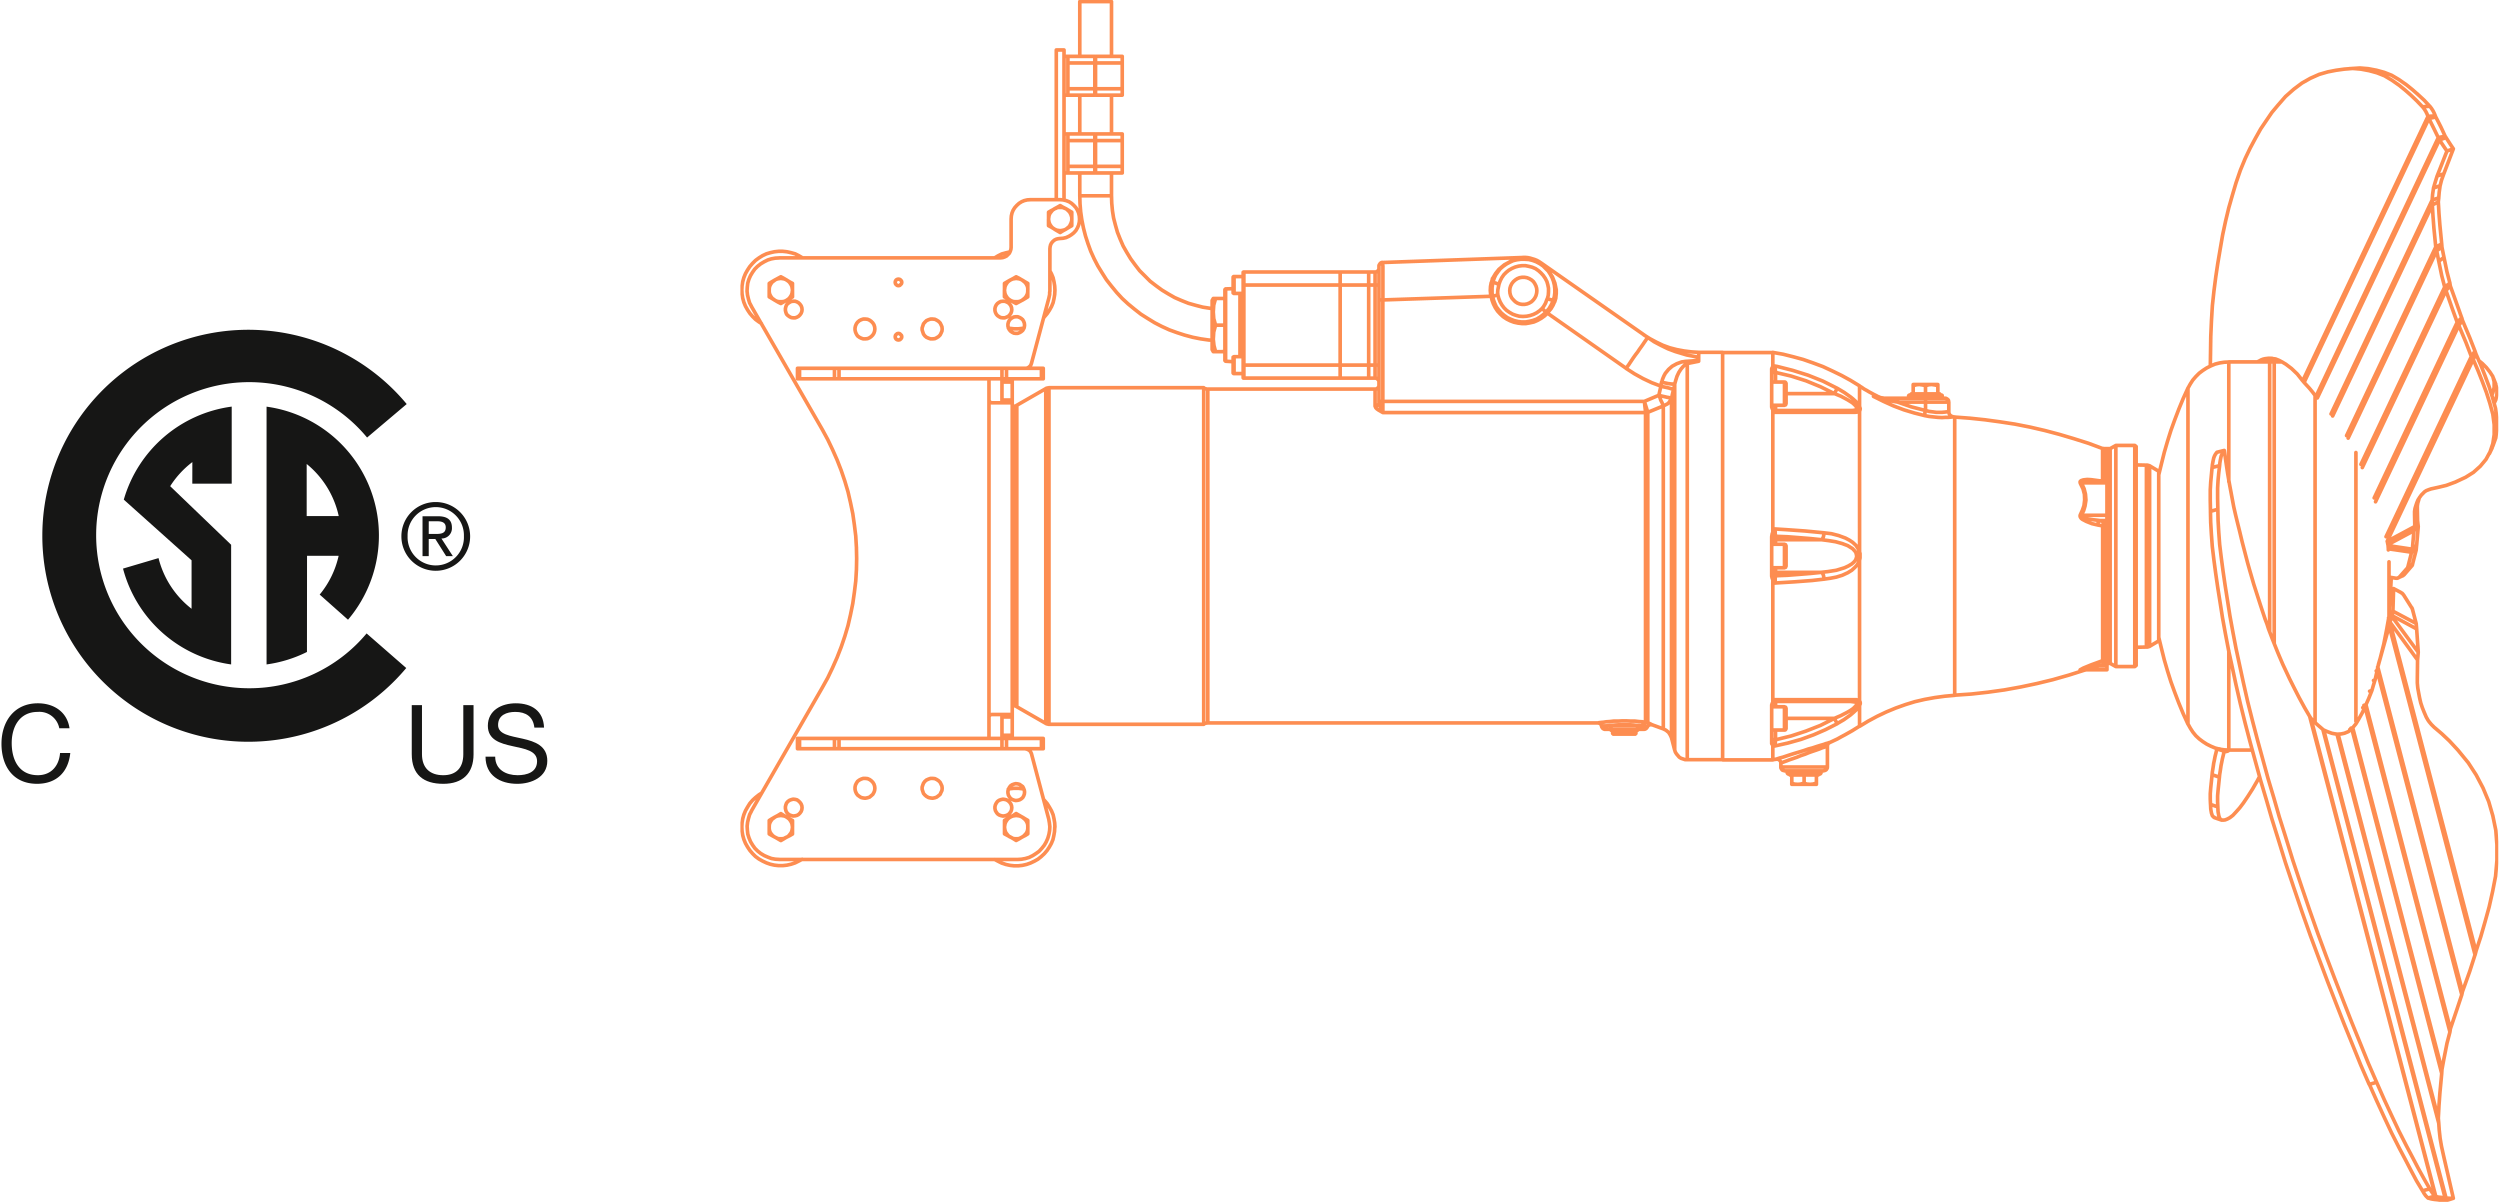 <?xml version="1.0"?>
<svg xmlns="http://www.w3.org/2000/svg" xmlns:xlink="http://www.w3.org/1999/xlink" width="520" height="250" viewBox="0 0 548.999 264.255">
  <defs>
    <clipPath id="clip-path">
      <path id="Pfad_5422" data-name="Pfad 5422" d="M0,111.916H386.577V-152.339H0Z" transform="translate(0 152.339)" fill="none"/>
    </clipPath>
    <clipPath id="clip-path-2">
      <rect id="Rechteck_136" data-name="Rechteck 136" width="417.801" height="279.867" fill="none" stroke="#fc7125" stroke-width="0.8"/>
    </clipPath>
    <clipPath id="clip-path-3">
      <rect id="Rechteck_137" data-name="Rechteck 137" width="120" height="99.831" fill="rgba(0,0,0,0)"/>
    </clipPath>
  </defs>
  <g id="Gruppe_1599" data-name="Gruppe 1599" transform="translate(-421 -474.5)">
    <g id="Gruppe_1561" data-name="Gruppe 1561" transform="translate(583.422 626.839)">
      <g id="Gruppe_1560" data-name="Gruppe 1560" transform="translate(0 -152.339)" clip-path="url(#clip-path)">
        <g id="Gruppe_1559" data-name="Gruppe 1559" transform="translate(-15.612 -13.877)" opacity="0.8">
          <g id="Gruppe_1558" data-name="Gruppe 1558">
            <g id="Gruppe_1557" data-name="Gruppe 1557" clip-path="url(#clip-path-2)">
              <g id="Gruppe_1556" data-name="Gruppe 1556" transform="translate(15.959 14.225)">
                <path id="Pfad_5421" data-name="Pfad 5421" d="M46.387,33.064V26.139m0,0V19.166M11.165-2.308H18.14M45.082,33.064v.753m0,0v2.959m0-21.322h0v3.712M197.107,41.744v.451m-26.693,81.933v.4M166.1,79.474V76.916m0,0V74.307m0-30.556V41.192m0,0V38.634m0,76.514h0v-2.559m0,0V110.03m80.278-13.3V76.916m0,0V57.047m-.7,39.838h0V76.916m0,0V56.9m9.131,56.947v-73.9m8.98,20.62V34.217m0,85.345h0V97.737m27.947-43.6V76.916m0,0v36.325m-8.98-71.7V76.916m0,0v36.575m16.255-23.732.853-.753m-.954,1.455.8-.451m-4.966,16.608.5-.151m3.11-33.817,18.765-39.637M296.05,64.974l18.313-38.785M295.748,64.121,314.01,25.487M293.139,57.448l18.413-38.934M292.837,56.745l18.415-38.985M290.029,50.976,309.495,9.783M289.677,50.424,309.3,8.931M286.617,46.108,308.543-.3m-25.59,42.1,26.894-56.9m-23.583,60.76L308.492-1.355m-25.237,43.5L310.1-14.6M135.043,114.244l.5.151.252.05.1.05m-9.985-.2h.151l.3-.05h.451l.5-.05.5-.05M76.089,43.952V40.188m48.969,73.4h.05l.2-.05.4-.05.552-.049.652-.1.753-.05.853-.1h.9l1-.05h.952l1,.05h.9l.852.1.753.05.652.1M-2.683,43.751V76.916m0,0V110.03m6.373,3.662V76.916m0,0V40.087m.7-.2v74.005m34.922-.3V76.916m0,0V40.188m96.733,73.353.453.2.3.151.151.1H137m2.458.9V43.9m1.808,72.951h0V42.195m.7,77.367V39.085m2.76-4.515v87.1m57.5-78.621h-5.117M165.3,123.276h10.236m0-4.616h0l-.1.05-.2.049-.35.151-.5.151-.6.252-.7.25-.751.252-.853.3-.853.352-.9.3-.853.352-.853.3-.753.252-.652.252-.552.2-.4.151-.252.1-.1.05M197.107,44.9l.8.2.8.1.753.1h1.3l.552-.049.4-.05h.3l.149-.05m34.169,15.2V53.283m-72.2,61.865v2.108m0-80.729v2.108M176.034,117.907ZM164.294,121.569Zm70.694-61.211v-.05m-3.613.5-.05-.05v-.1l.05-.05v-.05l.2-.049.451-.1.853-.05h.151M177.087,41.192H166.45m-2.307,2.559V44.9m0,63.97v1.155m12.944,2.559H166.45m65.627-10.637h-.952m3.863-41.644.35.05m.7,0V53.234m-32.513,54.237h0V73.955m0,0V46.309m-17.862-4.515.352.05h.35l.252.05h.2m16.457,4.415h-.252l-.35.05-.552.05h-.652l-.753.05-.9-.05-.954-.1-.952-.1-1.053-.2m-14.25,68.286h0v-4.515m0-65.778V39.485M164.143,79.474v1m0-7.175v1M133.789,115.2h-5.82m.5.853-.151-.151m.151.151h4.817m.149-.151-.149.151m-4.968-.151v-.7m0,.7h5.117m0-.7v.7M68.413,37.78V34.92m6.271,2.86V34.92m0,2.86H68.413m0-20.471v-2.86m6.271,2.86v-2.86m-6.271,0h6.271m-6.271,2.86V34.92m6.271-17.61H68.413m0,17.61h6.271m0-17.61V34.92m-31.609-1h0V26.139m0,0V18.312m.151-.149v15.9m25.187.853v2.86m0,0H47.24m0-2.86H68.413m0-17.61V34.92m-21.324,2.71V34.92m.151,2.86h-.1v-.05h-.05v-.1m.151-2.71v2.86M47.089,14.6v-.1h.05l.05-.05h.05m-.151,2.86V14.6m21.324,2.71H47.24m21.173-2.86v2.86M47.24,14.449H68.413m-21.173,0v2.86m0,0h-.151m0,17.61V17.31m.151,17.61h-.151m.151-17.61V34.92M43.075,20.269H41.018m0,0-.4,1.455-.1,1.506.1,1.455.4,1.454m-.5-5.87h.5m0,11.692h-.5m-.252-.453h0V20.722m2.81,11.239H41.018m2.057-5.821H41.018m0,0-.4,1.506-.1,1.606.151,1.355.35,1.355M11.165-45.006H18.14M44.881,36.576V33.967m0,0v-.652m0-14.4h0V15.653m192.265,37.63V100.5M237,70.293V99.844m0-46.562v7.076m.151,40.138V88.706m0,0V53.283M237.7,100.5V88.706m0,0V53.283m1.254,47.916h0V89.056m0,0V52.582m4.165,48.617h0V52.582m.3.25v48.116M194.4,39.185h1.355m-1.355,0v.25m4.064-.25h1.355m0,.25v-.25m-2.71,2.057h2.71m-5.419,0h2.71m3.11,0v.25m-.4-.25h.4m-6.22,0h.4m-.4.25v-.25m3.11-2.057h1.355m-1.355,0v.25m-1.355-.25h1.355m2.71,2.057V39.435m-1.355-.25.7.1.652.149m-2.71,0,.753-.2.6-.05m-1.355,2.057V39.435m-1.355-.25.7.1.652.149m-2.71,0,.753-.2.6-.05M194.4,41.243V39.435m6.122,2.057h.1l.05.05h.05l.05.05v.151m-.252-.252h-3.412m0,0h-3.412m-.3.252v-.1l.05-.05.05-.05h.05l.049-.05h.1m3.412.252h-3.712m7.376,0h-3.664m-28.046,85.345h-1.355m0-.252v.252m5.417,0h-1.355m1.355,0v-.252m.4-1.806v-.2m-6.222,0v.2m.4,0h-.4m3.11,0h-2.708m5.417,0h-2.71m3.112,0h-.4m0,1.806-.8.2-.553.05m1.355-2.057v1.806m-1.355.252h-1.355m1.355,0-.751-.05-.6-.2m0,0v.252m0,0h-1.353m-1.355-2.057v1.806m1.355.252-.753-.05-.6-.2m2.708,0-.8.2-.552.05m1.353-2.057v1.806m3.412-2.007h.05l.05-.05h.05l.05-.05.05-.049v-.05l.05-.05v-.05m-3.714,0h3.714m-7.426,0v.05l.05.05v.05l.05.049.05.05h.05l.05.05H167m0,0h6.822m-7.124-.3h3.712M166.45,74.657h0v2.259m0,0v2.206m0-40.188h0v2.259m0,0V43.4m0,66.982h0v2.208m0,0v2.257M299.059,81.532v7.426M248.385,95.53h0V58.251m24.384,35.323V76.916m0,0v-42.7m26.24,55.894V78.17M273.772,34.217h0V96.132m-1-2.559V76.916m0,0v-42.7m1,61.915V76.916m0,0v-42.7m25.288,54.74h0V81.532m-.05,8.58V78.17m5.971,13.546-.8-3.06m0,0v-.05l-.05-.05v-.1l-.05-.05v-.05l-.05-.1-.049-.05-.05-.05m0,0L302.32,85.6m0,0-.1-.151-.1-.1-.05-.1-.1-.1-.1-.1-.151-.049-.1-.1-.1-.05m0,0-1.5-.8m0,0-.151,4.966m-.5-4.415.652-.552m5.067,8.881-.1-1.206m0,0-5.117-2.71m0,0-.151,1m0,0-.05.2m5.769,7.827-.35-5.117m0,0-5.369-2.911m5.57,9.733.149-1.705m-5.769-7.827,5.769,7.827m-5.769-7.827-.753.4m.3.8-.453.2m.9-1.405-.451,1.2m0,.05-.453.2m.3.6-.451.2m-2.057,8.831h-.05m21.624,62.515,1.055-3.211.952-3.311.9-3.261.753-3.362.652-3.362.3-3.461v-3.462l-.25-3.211-.652-3.162-.9-3.11-1.254-3.01-1.506-2.86-1.755-2.71M299.21,91.416l6.071,8.328m-6.071-8.328v.05m17.21,30.856-2.259-2.76-1.906-2.057m0,0-1.655-1.554-1.355-1.155m0,0-.3-.25-.3-.3-.3-.3-.252-.3-.25-.3-.252-.352-.2-.35-.2-.352m0,0-.453-1.053-.4-1-.35-1.053-.252-1.1-.2-1.055-.2-1.1-.1-1.1v-1.1m0,0,.05-3.964m12.644,64.824.2-.753M299.21,91.466l18.915,72.349M299.21,91.466l-.151.8M296.4,102.1l-.2.05m-.6,2.106.352-.149m19.216,68.536,1.6-4.465,1.155-3.613m-18.866-72.3,18.866,72.3m-18.866-72.3-2.508,9.032m-2.609,8.278-.453.151m21.525,63.62.151-.7M296.551,101.3l18.615,71.346M296.551,101.3l-.151.8m0,0,18.615,71.246M296.4,102.1l-.451,2.007m0,0-.4,1.3-.3,1.053m0,0-.7,1.755-.6,1.355m18.564,71.247,1.405-4.165,1.1-3.311M293.741,110.08l-.5.149m19.166,71.3.1-.7m-18.564-71.247,18.564,71.247m-18.564-71.247-.2.5m-2.71,4.566-.4.1M310.65,189.8l.25-1.355.2-1.1m-17.36-77.267,18.665,71.447M293.741,110.08l-.652,1.355-.753,1.355-.6,1-.7.853m20.07,72.7.652-3.311.652-2.508M290.83,114.9l-.451.151M310.6,190.658l.05-.853m-19.619-75.159L310.65,189.8m-19.619-75.159-.2.25m0,0,19.77,75.763M290.83,114.9l-.751.6-.853.352-.7.151-.7.05m22.027,84.441.149-2.81.2-2.76.4-4.264m-.652,10.937-.1-1.1M287.82,116.051l22.027,84.441M287.82,116.051h-.252M310.1,218.5h.9l.753.05m0,0,1.405-.453m-25.59-102.051L309.948,201.6m-22.379-85.544-.652-.1-.5-.1m0,0-.952-.352-.8-.35m26.892,102.9.9.05h.7m0,0-2.108-9.182m0,0-.5-2.257-.3-1.757m0,0-.2-1.856-.1-1.455m-.1,16.859.25.05m0,0,1.455-.453m-.2,0h.2m-26.892-102.9,26.892,102.9m-26.892-102.9-.2-.151m0,0,26.892,103.056M284.459,115l-.7-.6-.753-.652-1.154-1.154M307.79,218.1l.552.151.6.1.9.1m0,0,1.5-.4m-2.056-.35.6.151.6.05.852.149m-3.762,0,.2.05m0,0,1.506-.4m-.1-.1.1.1M281.85,112.589,309.3,217.7M281.85,112.589l-.2-.3m24.736,104.161.35.6.352.5.25.252.251.25m0,0,1.606-.451M261.178,54.086l-.2.252-.2.3-.151.3-.151.4-.1.453-.1.5-.1.552-.05.6m1.053-3.362,1.606-.4m31.911,139.381,1.655,3.714,1.657,3.612,1.6,3.412,1.657,3.261,1.3,2.458,1.254,2.409,1.254,2.357,1.3,2.158m0,0,1.606-.4m-47.866-158.6-.151,1.606-.151,1.6-.1,1.757v2.257l.05,2.409m.352-9.634,1.6-.4m-1.957,10.035,1.606-.453m-1.606.453.05,2.408.151,2.559.2,2.76.35,2.909.4,3.011.451,3.11.5,3.161.552,3.513.652,3.563.7,3.662.8,3.664.8,3.762.952,4.165,1.055,4.264,1.1,4.215,1.154,4.215,1.155,4.213,1.254,4.215,1.2,4.163,1.3,4.165,1.705,5.52,1.808,5.419,1.806,5.318,1.856,5.268,1.906,5.117,1.906,5.067,1.808,4.666,1.806,4.616,1.856,4.566,1.806,4.467,1.858,4.264m0,0,1.6-.451m-14.651-80.328L309.195,217.6M281.649,112.287l-1.2-2.057-1.254-2.307-1.254-2.458-.753-1.506-.753-1.606-.753-1.6-.751-1.757m0,0-.4-.952-.4-1-.4-1-.4-1-.4-1.053-.4-1.053-.35-1.1-.4-1.053m0,0-.5-1.506-.5-1.506-.5-1.554-.5-1.556-.5-1.556-.451-1.554-.453-1.556-.451-1.6m0,0-.6-2.309-.6-2.307-.552-2.309-.453-1.806-.451-1.856-.4-1.757m0,0-.453-2.408-.451-2.409-.4-2.307-.4-2.659-.35-2.559m0,0-.2.2-.2.3-.149.352-.151.35-.1.451-.1.5-.1.6-.05.6m0,0L261.58,58.6l-.151,1.606-.1,1.755v2.259l.05,2.408m0,0,.05,2.409.151,2.609.2,2.71.352,2.909.4,3.011.453,3.11.5,3.161.552,3.513.652,3.561.7,3.664.8,3.712.8,3.714.952,4.213L269,113.14l1.1,4.215,1.154,4.213,1.154,4.215L273.671,130l1.206,4.213,1.3,4.115,1.705,5.52,1.806,5.417,1.808,5.318,1.856,5.268,1.906,5.169,1.906,5.017,1.806,4.666,1.807,4.616,1.856,4.566,1.806,4.465,1.856,4.266m0,0,1.657,3.762,1.655,3.563,1.606,3.412,1.655,3.261,1.3,2.458,1.254,2.408,1.3,2.359,1.256,2.206m0,0,.35.553.35.5.252.3.252.2M271.765,34.066l-.25.151m1.755-.8-.35.1-.4.151-.35.2-.4.2m-1.6.1,1.6-.1M302.32,81.03l-.1.049-.1.1-.05.05h-.049m1.906-2.057L302.32,81.03m-1,.451,1-.451m1.856-2.309v.1l-.05.05v.05l-.05.05v.05l-.05.049-.049.05-.05.05m-1,.5,1-.5m1.154-4.666-.1,1.1m-6.122-.3-.05-.7m5.318.8-.149.652m1-.451-.8,3.11m.8-3.11-1,.451m-.8,3.161,1-.5m-.2-2.659-.8,3.161m.8-3.161-5.119-.753m0,.252v-.252m1.657,6.472-1.506-.25m2.309-.05-.1.1-.05.05-.1.05-.1.049-.1.05h-.35m2.408-2.106-1.6,1.806m1.856-2.259v.05l-.05.05v.05l-.05.1v.05l-.05.05-.05.05-.05.05m-4.115-5.069-.05-.2m5.369,1-5.318-.8m5.671-3.261-.352,4.064m.954-.9-.954.9m1.3-4.968-.35,4.064m-6.323-.1-.149-.753m.149.753,5.721-3.062m.2-.952-.2.952m0,0,.952-.9m-.149-1.3.149,1.3m-.2-3.863.05,2.559m-.6,1.256.6-1.256m.35-4.966-.1.4-.2.652-.1.652v.7m-.6,1.206.6-1.206M291.885-30.355l.753-.05,1.806.151,1.856.35M317.925,31.86l.2.6m-1,.552.4.652M298.608,73.655Zm0,0,6.071-3.261m-.05-2.609.05,2.609m1.906-7.376-.453.451-.4.552-.352.552-.25.6-.2.6-.2.652-.1.652v.7m4.014-5.721-.3.05-.3.1-.3.1-.252.1-.25.1-.252.149-.2.151-.2.2m5.067-1.657-1.657.4-1.353.3m7.175-2.458-2.259,1.053-1.906.7M298.608,73.655l18.915-39.989m0,0,.6-1.2m-.6,1.2,1.055,2.458.952,2.409.9,2.408.753,2.359.652,2.408.3,2.307v2.208l-.3,1.957-.6,1.806-.9,1.657-1.254,1.506L317.573,58.5l-1.755,1.1m2.307-27.144,1.055,2.408.952,2.409.9,2.408.753,2.408.652,2.359.3,2.307v2.208l-.25,1.957-.652,1.806-.2.4m-6.623-28.6.151.552m0,0,1.6,3.813,1.155,2.961m-.8,1.154.8-1.154m-3.563-5.671.8-1.1m-1.155.4.352.7m0,0,1.6,3.814,1.155,3.01m-4.716-16.106.1.6m0,0,1.405,3.913,1.1,3.11m-1,.952,1-.952m-3.462-6.021.954-1m-1.254.25.3.753m0,0,1.355,3.913,1.1,3.06M311.1,11.238l.652,3.161.652,2.508m-1.154.853,1.154-.853M310.65,8.98l.25,1.256.2,1m-1.154.853,1.154-.853m-.5-2.961.05.7m-1.155.8,1.155-.8M309.3,8.931l.2.852m.453,2.309.652,3.161.652,2.508m-1.757-7.978.252,1.3.2,1m0-13.948-.1.9m0,0L310,1.606l.2,2.559.4,4.113m-1.3.654,1.3-.654M308.543-.3l1.3-.652m.4-3.561-.2,1.455-.1,1.2m-1.455.5,1.455-.5m-1.455.5.05,1.053m0,0,.149,2.56.2,2.609.4,4.064M296.3-29.9l1.657.453,1.655.65,1.606.954,1.655,1.154,1.3,1.055,1.254,1.1,1.3,1.2,1.256,1.355m-13.3-7.827,1.6-.1M311.051-7.125l-.5,1.405-.3,1.2m-1.455.5,1.455-.5m-2.257-17.461.35.453.35.552.252.5.252.6m-2.81-2.007,1.606-.1m1.2,2.108.1.252m-1.707-.151,1.606-.1M280.044,38.382l-1.2-1.506-1.256-1.2-1.254-.952-.751-.453-.753-.4-.753-.3-.753-.1m33.064-55.341.35.451.352.553.25.5.251.6M294.695-29.8l1.655.451,1.657.652,1.6.954,1.657,1.154,1.3,1.055,1.254,1.1,1.254,1.2,1.3,1.355M259.773,32.111l.05-3.462.151-3.462.2-3.311.35-3.261.4-3.11.451-3.011.5-2.959.552-3.213.652-3.06.7-2.911.8-2.808.8-2.71.952-2.76,1.055-2.559,1.1-2.309,1.154-2.156,1.155-2.057,1.254-1.856,1.2-1.757,1.3-1.554,1.705-1.958,1.808-1.6,1.806-1.355,1.856-1.053L283.656-29l1.906-.552,1.808-.352,1.806-.25,1.856-.151,1.806.151,1.858.35M259.723,35.121l.05-3.01m10.387,2.056-.1.05m3.261-.753-.4-.049h-.4l-.4.049-.4.05-.4.1-.4.151-.352.2-.4.2M309.3-19.618l.6,1.154.6,1.2.852,1.856m-3.561-3.913,1.506-.3m2.056,4.213.2.3m-1.705,0,1.5-.3m-3.762-4.364.2.451m-27.746,57.7,27.545-58.151m-27.244,58.5-.3-.35M311.552-15.1l.9,1.405.7,1.053M310.1-14.6l1.455-.5m1.606,2.458-2.108,5.52m.7-5.018,1.405-.5M309.6-6.674l1.455-.451M282.8,41.643l-.6-.8-.7-.852-1.155-1.256m27.446-58.05.552,1.154.6,1.206.9,1.856m-29.5,53.835,27.446-58.05m2.057,4.215.25.5m-1.3,10.587-.2,1.405-.1,1.254m1.1-5.318-.451,1.455-.352,1.2m2.961-8.129L309.6-6.674m.5-7.927.9,1.355.753,1.1m10.687,51.228.3,1v1.256l-.25,1.2-.352.753m-62.366,88.2.05,1.055.151.852.2.6.35.352h.1m58.1-100.447.8.652.9.9.753.954.652,1,.3,1.155v1.254l-.3,1.254-.2.451m-61.512,83.438-.151,1.455-.151,1.455-.1,1.254V130.4l.05,1.1m0,0,1.606.552m-.2-12.743-.2.852-.2.8-.151.8-.151.7-.1.7-.1.652-.1.6-.05.552m0,0,1.6.552m.05-6.22-.25.05-.352-.05m0,0,1.606.5m1.154-.252h0l-.4.252-.4.1-.35-.1m0,0-.2.9-.2.8-.149.753-.151.753-.1.7-.1.652-.1.6-.05.552m0,0-.149,1.455-.151,1.455-.1,1.2V130.9l.05,1.154m0,0,.05,1.055.151.853.2.6.352.35.4.05.453-.05.5-.2.552-.3.652-.5.7-.753.8-.9.8-1.053.952-1.405L269,128.142l1.1-1.906.451-.853M-3.686,38.08h0v.553m-2.259,0V38.08m0,0h2.259m0,.553V42.6m-2.259-3.964V42.6m2.259-3.964H-5.944M-3.686,116.3v.552m-2.259,0h0V116.3m2.259.552H-5.944m2.259-.552v-4.014M-5.944,116.3v-4.014m0,4.014h2.259m0-4.014H-5.944m0-69.69h2.259m-2.309.6v-.05l.05-.1V42.6m0,69.69v-.451l-.05-.1m-2.81.552.05-.149.1-.2.151-.1.151-.1H-8.2m4.515-6.122v6.673m0-69.69v5.568m0-5.568v.6m-4.515,0h4.515m-4.515,0-.2-.05-.151-.1L-8.7,42.9l-.05-.151L-8.8,42.6m5.119,69.138H-8.2m4.515,0v.552M-27.971,16.708l-.05-.252-.2-.252-.2-.149-.3-.05-.252.05-.252.149-.149.252-.05.252.05.3.149.2.252.2.252.05.3-.05.2-.2.2-.2Zm0,11.992-.05-.3-.2-.2-.2-.2-.3-.05-.252.05-.252.2-.149.2-.05.3.05.25.149.252.252.151.252.05.3-.05.2-.151.2-.252Zm8.881-1.707-.05-.5-.2-.451-.2-.4-.352-.35-.4-.252-.4-.2-.5-.049h-.451l-.451.149-.453.2-.35.35-.3.352-.151.451-.149.453v.451l.149.451.151.453.3.4.35.3.453.2.451.151h.451l.5-.05.4-.2.4-.25.352-.352.2-.4.2-.453Zm-14.8,100.95-.05-.453-.149-.451-.252-.4-.35-.352-.352-.252-.451-.2-.5-.05h-.453l-.451.151-.4.2-.4.3-.252.4-.2.4-.1.451v.5l.1.453.2.451.252.35.4.3.4.252.451.1.453.05.5-.1.451-.149.352-.3.35-.3.252-.453.149-.4Zm14.8,0-.05-.453-.2-.451-.2-.4-.352-.352-.4-.252-.4-.2-.5-.05h-.451l-.451.151-.453.2-.35.3-.3.4-.151.4-.149.451v.5l.149.453.151.451.3.35.35.3.453.252.451.1.451.05.5-.1.4-.149.4-.3.352-.3.2-.453.2-.4Zm-14.8-100.95-.05-.5-.149-.451-.252-.4-.35-.35-.352-.252-.451-.2-.5-.049h-.453l-.451.149-.4.2-.4.35-.252.352-.2.451-.1.453v.451l.1.451.2.453.252.4.4.3.4.2.451.151H-36l.5-.05.451-.2.352-.25.35-.352.252-.4.149-.453Zm32.915-.853-.05-.451-.151-.4-.2-.352-.35-.3-.352-.2-.4-.151h-.451l-.4.05-.4.2-.352.252-.25.3-.2.4-.1.4v.451l.1.4.2.4.25.3.352.252.4.2.4.05h.451l.4-.151.352-.2.35-.3.2-.352.151-.4Zm-2.81-3.41-.05-.453-.151-.4-.25-.352-.3-.3-.4-.2-.4-.151h-.4l-.451.05-.4.2-.35.252-.252.3-.2.4-.1.4v.451l.1.4.2.4.252.3.35.25.4.2.451.05h.4l.4-.151.4-.2.3-.3.25-.352.151-.4Zm-46.109,0-.05-.453-.151-.4-.252-.352-.3-.3-.352-.2-.4-.151h-.453l-.4.05-.4.2-.352.252-.3.3-.151.4-.1.4v.451l.1.4.151.4.3.3.352.25.4.2.4.05h.453l.4-.151.352-.2.3-.3.252-.352.151-.4Zm0,109.477-.05-.4-.151-.4-.252-.35-.3-.3L-51,130.5l-.4-.1-.453-.05-.4.1-.4.151-.352.25-.3.352-.151.4-.1.4v.4l.1.451.151.352.3.35.352.252.4.151.4.1.453-.05.4-.1.352-.2.3-.3.252-.35.151-.4Zm48.919-3.412-.05-.4-.151-.4-.2-.4-.35-.25-.352-.252-.4-.1-.451-.05-.4.1-.4.151-.352.25-.25.352-.2.4-.1.4v.4l.1.451.2.352.25.35.352.252.4.151.4.1.451-.05.4-.1.352-.2.35-.3.2-.352.151-.4Zm-2.81,3.412-.05-.4-.151-.4-.25-.35-.3-.3-.4-.25-.4-.1-.4-.05-.451.1-.4.151-.35.25-.252.352-.2.4-.1.4v.4l.1.451.2.352.252.35.35.252.4.151.451.1.4-.05.4-.1.4-.2.3-.3.25-.35.151-.4ZM-6.244,11.339H-54.863m-6.172,10.637-.4-.753-.252-.853-.2-.853-.1-.852.05-.9.1-.853.25-.852.352-.8.451-.753.5-.7.6-.6.7-.552.753-.451.8-.4.8-.25.852-.151.9-.05m9.433,37.73-15.6-27.094m15.6,83.839,1.2-2.158,1.053-2.206,1-2.259.9-2.307.8-2.359.7-2.357.552-2.409.5-2.458.35-2.458.3-2.46.149-2.458.05-2.458-.05-2.458-.149-2.51-.3-2.458-.35-2.458-.5-2.409-.552-2.408-.7-2.357-.8-2.359-.9-2.307-1-2.259-1.053-2.208-1.2-2.206m-15.6,83.889,15.6-27.144M-54.863,143.6l-.9-.05-.852-.151-.8-.3-.8-.352-.753-.451-.7-.552-.6-.6-.5-.7-.451-.753-.352-.853-.25-.8-.1-.9-.05-.853.1-.853.2-.852.252-.853.4-.753m6.172,10.637H-2.532m0,0,.853-.05.852-.151.853-.25.8-.4.7-.451.7-.5.6-.652.552-.7.4-.7.352-.8.25-.853.151-.852.05-.853-.1-.853-.149-.853m0,0L.528,120.315m0,0-.1-.2-.1-.2-.151-.2-.2-.151-.2-.1-.2-.1-.2-.05-.252-.05M-8.8,117v-4.717m0-69.69v69.69m0-74.356V42.6m7.927-6.975h.252l.2-.05.2-.1.2-.1.2-.2.151-.151.1-.2.1-.25m0,0,3.814-14.3m0,0,.049-.2.05-.252.05-.2.05-.25v-.453l.05-.25v-.252m0,0V9.332m0,0,.05-.451.1-.4.2-.4.3-.352.352-.3.4-.2.4-.1.453-.05m0,0,.652-.05.652-.149.652-.3.552-.35.5-.4.453-.5.35-.6.252-.6.149-.652.05-.652-.05-.7-.149-.652-.252-.6L10.313.3,9.86-.2l-.5-.451L8.807-1l-.652-.252L7.5-1.406l-.652-.05m0,0H.328m0,0-.7.05-.652.151-.6.252-.553.35-.5.451-.451.5-.352.552-.25.6-.151.652-.05.7m0,0V9.03m0,0-.05.453-.151.451-.2.4-.3.3-.3.3-.4.2-.451.151-.451.05M-50.9,35.622h.451m0,2.309H-50.9m0,0V35.622m53.635,0h.4m0,2.309h-.4m.4-2.309v2.309m-53.585-2.309h7.678m0,2.309h-7.678m0-2.309v2.309M-4.94,35.622H2.736m0,2.309H-4.94m7.676,0V35.622m-45.507,0h1m0,2.309h-1m0,0V35.622m36.827,0h1m0,2.309h-1m1-2.309v2.309m-36.828,0H-5.944m0,0V35.622m-35.824,0H-5.944m-35.824,0v2.309M-50.9,117h.451m0,2.259H-50.9m0,0V117m53.635,0h.4m0,2.259h-.4m.4-2.259v2.259M-50.449,117h7.678m0,2.259h-7.678m0-2.259v2.259M-4.94,117H2.736m0,2.259H-4.94m7.676,0V117m-45.507,0h1m0,2.259h-1m0,0V117m36.827,0h1m0,2.259h-1m1-2.259v2.259m-36.828,0H-5.944m0,0V117m-35.824,0H-5.944m-35.824,0v2.259M-3.386,43.9h0v4.765m-.3-.5v.5m.3,56.446v4.767m-.3-4.767v.5m0-56.947v56.446m.3,0h-.3m.3-1.3v1.3m0-56.446v1.3m0-1.3h-.3m-55.141,80.379-.552.35-.753.6-.652.6-.6.7-.5.8-.453.8-.35.853-.252.9-.151.9-.049.9.049.952.151.9.252.9.35.852.453.8.5.753.6.7.652.652.753.552.8.451.852.4.853.3.9.2.9.1h.954l.9-.1.9-.2.9-.3.8-.4.751-.4m0-132.257-.751-.451-.8-.4-.9-.25-.9-.2-.9-.1h-.954l-.9.1-.9.2-.853.25-.852.4-.8.5-.753.552-.652.652-.6.7-.5.753-.453.8-.35.852-.252.9-.151.9-.049.9.049.954.151.9.252.9.35.853.453.8.5.751.6.7.652.652.753.552.552.352M-7.549,143.6l.751.4.8.4.9.3.9.2.9.1h.954l.9-.1.9-.2.853-.3.852-.4.8-.451.7-.552.7-.652.6-.7.5-.753.453-.8.35-.852.2-.9.151-.9.05-.952m-6.774-8.33-.352-.1-.9-.1h-.954l-.9.1-.35.1M5.7,136.471l-.05-.9-.151-.9-.2-.9-.35-.853-.453-.8-.5-.8-.6-.7-.151-.151m0-105.966.151-.2.6-.7.5-.751.453-.8.35-.853.2-.9.151-.9.05-.954M-4.539,26.791l.35.05.9.1h.954l.9-.1.352-.05M-4.189,10.034h0l-.9.2-.9.25-.8.4-.751.451M5.7,18.413l-.05-.9-.151-.9-.2-.9-.35-.852L4.592,14.2M6.85-.151,6.249.2,5.6.551m2.559,0L8.054.5l-.6-.3-.6-.352m1.3,5.168.05-.049.6-.352.6-.35m0,0V2.81m0,0V1.3m0,0-.6-.35-.652-.4M9.409,2.81v.3l-.1.352-.1.3-.151.3-.149.3-.252.252-.252.2-.25.2M9.409,2.81V2.458l-.1-.35-.1-.3-.151-.3-.149-.252L8.656,1,8.4.752l-.25-.2M5.6.551l.3-.1L6.2.3l.3-.05h.7L7.5.3l.35.149.3.1M5.6.551l-.1.1-.6.3-.6.35m0,0V2.81m0,0,.05-.352.049-.35.1-.3.151-.3.2-.252L5.045,1l.25-.25.3-.2m-1.3,3.714.652.35.652.4m0,0-.3-.2-.25-.2-.2-.252-.2-.3-.151-.3-.1-.3L4.342,3.11l-.05-.3m0,0V4.265m2.559,1.5.652-.4.652-.352m0,0-.3.151-.35.1-.3.05-.35.05L6.5,5.318l-.3-.05-.3-.1-.3-.151m0,0,.05.05.6.352.6.35M-1.53,134.263l-.1-.05-.6-.35-.6-.352m0,0-.6.4-.652.35m3.814,2.208v-1.455m0,0-.6-.352-.652-.4m-3.863.753v1.455m1.3-2.208-.1.05-.6.35-.6.352m2.559,4.415.652-.35.652-.4m-2.559,0,.1.05.6.352.552.35m-2.559-1.455.652.352.652.35m-1.3-2.206v1.5m5.119,0v-1.5m-1.256,2.206.1-.05.6-.3.553-.352m-5.119-1.5.05-.3.05-.35.1-.3.151-.3.2-.3.2-.252.252-.2.3-.2m0,4.415-.3-.149-.252-.252-.2-.252-.2-.25-.151-.3-.1-.35-.05-.3-.05-.35m3.863,2.206-.3.151-.3.151-.35.05h-.652l-.352-.05-.3-.151-.3-.151m3.814-2.206v.35l-.05.3-.1.35-.151.3-.2.25-.25.252-.252.252-.252.149m1.256-2.206v-.3l-.05-.35-.1-.3-.151-.3-.2-.3-.25-.252-.252-.2-.252-.2m-2.559,0,.3-.151.3-.1.352-.049.3-.05.352.05.35.049.3.1.3.151m-53.032-.753-.652.4-.652.35m2.559,0-.1-.05-.6-.35-.552-.352m-1.3.753.3-.151.3-.1.35-.049.352-.05.3.05.352.049.3.1.3.151m-2.559,4.415.1.05.6.352.6.35m0,0,.6-.35.652-.4m0,0-.3.151-.3.151-.352.05h-.652l-.35-.05-.3-.151-.3-.151m-1.256-3.662v1.455m1.256-2.208-.1.05-.6.35-.553.352m0,1.455v-.3l.05-.35.1-.3.151-.3.2-.3.2-.252.3-.2.252-.2m-1.256,2.208v1.5m0,0,.6.352.652.35m0,0-.252-.149-.3-.252-.2-.252-.2-.25-.151-.3-.1-.35-.05-.3v-.35m5.119,0v-1.455m0,0-.652-.352-.652-.4m1.3,2.208-.05-.3-.05-.35-.1-.3-.151-.3-.2-.3-.2-.252-.252-.2-.3-.2m1.3,3.712v-1.5m0,0-.05.35-.05.3-.1.35-.151.3-.2.25-.2.252-.252.252-.3.149m0,0,.1-.05.6-.3.6-.352M-.274,19.919V18.413M-1.53,20.671l.1-.05.6-.352.553-.35m-2.56,1.455.652-.352.652-.35m-2.559,0,.1.05.6.35.552.3m-2.559-2.961v1.506m0,0,.652.35.652.4m0,0-.3-.2-.252-.2-.2-.25-.2-.3-.151-.3-.1-.3-.05-.35-.05-.352m3.863,2.259-.3.151-.3.1-.35.05h-.652l-.352-.05-.3-.1-.3-.151m3.814-2.259v.352l-.05.35-.1.3-.151.3-.2.3-.25.25-.252.2-.252.2M-4.088,16.2l-.1.05-.6.352-.6.35m0,0v1.455m0,0,.05-.3.05-.352.1-.3.151-.3.2-.3.2-.252.252-.2.3-.2m2.559,0-.1-.049-.6-.352-.6-.3m0,0-.6.35-.652.35m0,0,.3-.149.3-.1.352-.05.3-.05.352.05.35.05.3.1.3.149m1.256.753-.6-.35-.652-.4m1.256,2.208V16.957m0,1.455v-.3l-.05-.352-.1-.3-.151-.3-.2-.3-.25-.252-.252-.2-.252-.2m-54.336,4.467.1.05.6.35.6.3m0,0,.6-.352.652-.35m0,0-.3.151-.3.1-.352.05h-.652l-.35-.05-.3-.1-.3-.151m0-4.467-.1.05-.6.352-.553.35m0,0v1.455m0,0v-.3l.05-.352.1-.3.151-.3.2-.3.2-.252.3-.2.252-.2m2.559,4.467.1-.05.6-.352.6-.35m0,0V18.413m0,0-.05.352-.05.35-.1.3-.151.3-.2.3-.2.25-.252.2-.3.2m0-4.467-.1-.049-.6-.352-.552-.3m0,0-.652.35-.652.35m0,0,.3-.149.3-.1.35-.05.352-.05.3.05.352.05.3.1.3.149m-3.814,3.714.6.35.652.4m0,0-.252-.2-.3-.2-.2-.25-.2-.3-.151-.3-.1-.3-.05-.35v-.352m0,0v1.506M-52,18.413V16.957m0,0-.652-.35-.652-.4m1.3,2.208-.05-.3-.05-.352-.1-.3-.151-.3-.2-.3-.2-.252-.252-.2-.3-.2M6-34.369H7.7m0,32.964V-34.369M6-1.456V-34.369m2.559,9.934H7.7m.853,0v-8.529m0,0H7.7m0,0v8.529M8.556-7.326v-8.58m0,0H7.7m0,0v8.58m.853,0H7.7m6.774-24.183v-1.455m-5.92,0h5.92m0,7.124v-5.669m-5.92,0h5.92m-5.92,7.074h5.92m0,0h0V-25.84m-5.92,0h5.92m0,11.39v-1.455m-5.92,0h5.92m0,7.124V-14.45m-5.92,0h5.92m0,7.124H8.556m5.92,0V-8.781m-5.92,0h5.92M20.5-31.509v-1.455m-5.87,0v1.455m0-1.455H20.5m0,7.124v-5.669m-5.87,0H20.5m-5.87,0v5.669m5.87,1.405h0V-25.84m-5.87,0H20.5m-5.87,0v1.405m0,0H20.5m0,9.985v-1.455m-5.87,0H20.5m-5.87,0v1.455M20.5-8.781V-14.45m-5.87,0H20.5m-5.87,0v5.669M20.5-7.326V-8.781m0,0h-5.87m0,0v1.455m0,0H20.5M135.093,115h-.7m0,0h-.2m.853-.753v.151l-.05.151-.05.151-.1.1-.1.1-.1.05-.151.05h-.1m.5-.8.151.05m1-.7-.149-.05-.151.05-.151.05-.151.05-.1.151-.151.1-.05.2-.1.149m-.853.753h-.8m1.506-.8-.05.2v.151l-.1.1-.049.149-.1.1-.151.05-.1.05h-.151m-5.82,0h-1.606m6.623,0h.1l.1-.05.1-.1.1-.1.05-.1.05-.151v-.151l.05-.2m-5.57.853h-.1l-.1-.05-.1-.1-.1-.1-.05-.1-.05-.151-.05-.151v-.2m5.568.853H128.37m-.552-.853h6.122m0,0h-.252l-.753-.1-.8-.05h-2.458l-.8.05-1.053.1m6.122,0,.952.05m0,0v-.149l.05-.1.1-.151.05-.1.1-.1.151-.1.1-.049h.1m11.692-81.331h0v1.1M74.684,17.31v-2.86m0,0h1.405M74.684,34.92V17.31m1.405,0H74.684m0,20.471V34.92m1.405,2.86H74.684m0-2.86h1.405M108.6,11.238h.5l.552.05.5.1.5.151.5.149.5.2.453.252.451.3M76.089,34.92V17.31m0,0h.853m-.853-2.86h.151l.2-.05.1-.1.151-.1.1-.1.1-.151.05-.2V13.6m-.853,3.714v-2.86m0,23.331h.151l.2.05.1.1.151.1.1.149.1.1.05.2v.151m-.853-3.714h.853m-.853,2.86V34.92m71.147-1.053v.2M77.746,12.342h-.151l-.151.05-.151.1-.1.1-.1.151-.1.149-.05.151V13.2m0,7.376V13.2m.853,7.376h-.853m0,22.327V20.571m.853,0V42.9M101.878,15.9h.05l.1.05h.151l.05-.05.049-.05m6.323-4.266h-.05m6.973,8.279v.05l.05.05.05.05h.05l.05.05h.05l.05.05M112.414,12.694ZM113.97,23.53l-.652.6-.7.5-.8.451-.8.352-.9.2-.853.151h-.9l-.852-.1-.9-.2-.8-.3-.8-.4-.751-.5-.652-.6-.6-.652-.5-.753-.4-.8-.3-.8-.2-.853m0,0,.049-.05h.252v-.05h.05m-.35.1v-.05m12.141,3.513h0l.05.05.05.05v.05h.05l.05.05.05.049m0-.049v.049m-12.344-6.722.252-.9m0,0,.652-1.1.753-.954,1.2-1,1.3-.7,1.1-.352.451-.1.5-.05.753-.05m0,0v-.35m-30.856,1.1,30.856-1.1m-30.856,1.1v.453l.05.35v7.426m23.782-.8-23.782.8m38.03-.451-.252.852M131.28,35.622,113.97,23.481m-1.405-11.039,23.48,16.406M112.414,12.694l.1-.151.05-.1m-.151.252.652.451.352.3.3.3.753.853.6.9.552,1.4.3,1.455v.853l-.1.9m28.4,14,1.506-.1,1.506-.151m0-.652v.652m-11.19-5.018,1.405.954,1.506.8,1.556.753,1.6.6,2.508.753,2.611.5M131.28,35.622l.552-.753.5-.753.5-.751.5-.7.5-.652.4-.6.4-.553.35-.5.3-.451.25-.352.2-.3.151-.2.1-.151.049-.05m2.911,10.687-2.007-.753-1.906-.9-1.906-1.055-1.856-1.2M113.719,23.23v.05h.05l.05.05v.05h.05l.05.05v.05h.05m1.6-2.51-.35.8-.451.753-.8.954m1.3-2.76v.05l.05.05.05.049.05.05h.05l.049.05h.05m-14-1.2h.049l.05-.05h.252m-.3-2.909h.252l.05-.05h.05m-.4,3.01-.05-.2-.1-1.053.05-.9.149-.8m.3,2.909.2.853.3.8.352.753.5.652.552.652.652.552.7.5.753.35.753.3.853.2.8.1h.853l.853-.151.8-.2.8-.3.753-.453.652-.5.652-.552m0,0-.1-.1-.1-.05-.1-.1-.1-.1-.1-.1-.151-.151-.1-.1-.149-.1m.9.8v-.05m0,0,.652-.753.5-.853.4-.9m-13-4.867.352-.753.5-.7.5-.652.652-.552.7-.5.753-.4.753-.35.853-.2.8-.1H109l.853.05.853.2.8.3.751.4.7.451.6.6.6.6.451.7.4.753.3.8.2.8.1.853v.852l-.1.853m-13.246-4.014-.3.9m11.992,3.561.2.05.25.1.2.05.2.05.149.05.151.05.1.05h.05m0,0,.25-.853m-12.191-2.76-.2-.05-.25-.05-.2-.1-.2-.049-.151-.05h-.149l-.1-.05h-.1m0,0-.151,1.154v1.2l.1.6M101.928,19.717Zm0,0h.2l.149-.05h.151l.151-.05.2-.05h.151l.149-.05m8.58-.952-.05-.552-.149-.5-.252-.5-.3-.451-.4-.352-.5-.3-.5-.2-.553-.1H108.4l-.552.1-.5.2-.451.3-.4.352-.35.451-.252.5-.151.5-.05.552.05.552.151.552.252.5.35.4.4.4.451.3.5.2.552.1h.552l.553-.1.5-.2.5-.3.4-.4.3-.4.252-.5.149-.552Zm2.309,1.755.2-.753.049-.751v-.8l-.149-.753-.2-.7-.35-.7-.453-.652-.5-.552-.552-.5-.652-.453-.7-.3-.753-.2-.753-.151H108.4l-.753.1-.751.2-.7.3-.7.4-.553.451-.552.552-.451.652-.35.7-.252.7m0,0-.252,1.2-.05.6.05.6m0,0,.2.753.3.753.4.7.451.6.552.552.652.453.7.4.7.252.753.2.8.05.8-.05.753-.149.751-.252.7-.35.652-.453.553-.5m0,0,.35-.451.4-.7.3-.8.1-.2M77.8,42.9h-.853m0,.252h0V42.9m0,.252V43.3l-.05.149-.1.151-.1.1-.151.1-.1.05-.2.05-.151.05m.853-.8.1.5.3.753.3.753.151.2m0-2.458h57.5m-57.5,0v2.458m57.5-2.458h0l.1,1,.1.8.05.652m0,0h.151l.05-.05h.2l.05-.049h.049m0,0v.049m-.751-2.408,3.211-1.355M135.294,42.9h0l.3.954.252.8.2.6m8.179-11.14.05.05.05.1.05.05.1.05.05.05.05.05.1.05.05.05m-5.619,4.115.2-.7.3-.7.3-.553.7-.852.8-.7,1-.552,1.1-.4.7-.1m-5.719,7.426.151.352.149.35.1.352.151.3.151.3.1.25.1.252.05.2m-.952-2.359.5.151.451.1.453.1.4.1.35.05.3.1.151.05h.151m-2.76-.652.451-2.007m0,0,.5.151.5.1.451.1.4.1.3.1.3.05.2.05h.1m-2.609-1.5.5.1.5.1.453.1.451.05.35.05h.6m-3.01.451.151-.852M-3.386,103.808V76.916m0,0V49.971M135.544,45.355Zm0,0H77.8m0,0h0l-.252-.149-.7-.4-.352-.25-.25-.252-.151-.35m59.956,1.353h-.1l-.05.05h-.352m0,68.087V45.355m0,68.087.4.049.1.05m-97.637.352h0V76.916m0,0V39.888M139.458,43.9l-3.412,1.4m0,68.236V45.305m5.22-3.11-.151.3-.151.25-.151.252-.2.252-.252.2-.3.151-.3.151-.3.151m2.508-4.817-.1.552-.151.552m0,0-.451,2.007M152.5,121.67h0V76.916m0,0v-44.8m-5.268,1.955-1.256.252-1.254.252m0,0-.35.151-.552.5-.5.6-.451.7-.4.852-.252.8-.252.9m91.116,21.324h-.05M237,101.048v.853m0,0h-5.62m5.62-1.254v.4m-1.707,0H237m-46.01-58.853h6.122m0,0h4.266m-4.266.853v-.853m0,2.71V43.048m0,0h-6.122M174.68,124.128H166.15m24.835-81.079v-.853m-3.511,0h3.511M237,99.844h0v.8m0,0h-.652m0,0v-.8m0,.8-.05-.151-.05-.1-.05-.151v-.1l-.05-.1-.05-.05v-.1h-.05m.3.753-1.055.4m0,0-.049-.1-.05-.149-.05-.1-.05-.151-.05-.05-.05-.1v-.1m-3.613,1.606h-.05l-.05.05h-.149m.25-.05h0v-.05l.2-.05.451-.1.853-.151.9-.2,1.5-.3M187.724,42.5v-.05l-.05-.05v-.1h-.049v-.05l-.05-.05h-.1m-1.808-.4h0l.5.2.652.151.652.05m3.511.853-.852-.151-.853-.151-.753-.1-.8-.151m0,0-.753-.151-.751-.3-.252-.1-.3-.151m11.44,3.11-.05.2-.05.151-.05.2v.151l-.05.151v.1l-.049.1v.05m-5.872-2.959L194,44.1l3.11.8M237,60.358V53.283m-72.852,63.972h.151l3.261-.8,3.211-1.053,3.211-1.256,3.11-1.554M164.143,36.526h-.853m.853,80.729-.05.5-.05.451v.352l-.05.1m.151-1.405h-.853m.7-82.134.05.1v.35l.05.453.05.5m12.944,4.666-3.06-1.506-3.161-1.3-3.311-1.053-3.412-.8m.151,85.043.1-.05.3-.1.451-.149.6-.151.751-.252.9-.3.954-.3,1-.3,1-.3,1-.35.954-.252.9-.3.8-.25.7-.2.552-.2.4-.1.25-.1h.1m1.705-4.165-2.559,1.3-2.659,1.154-2.76,1-2.859.8-2.911.652m0,0h0l-.25-.1-.2-.1m13.546-5.87.1.2.1.149.1.2.1.151.05.151.1.149.049.1.05.05m4.867-3.964-.05.1-.3.4-.3.4-.652.6-.7.6-1.405,1-1.455.853m0-73.7-.05.049-.049.1-.1.151-.05.151-.1.151-.1.2-.1.151-.1.2m4.717,68.637h.7l.1-.05m0-65.778-.1-.049h-.7M237,60.358h0v.451M163.541,35.322l.1-.05.1-.05.149-.05.1-.05m0,0,.552.1,3.362.852,3.362,1.055,3.261,1.3,3.211,1.606m0,0,1.506.9,1.405,1,.552.451.552.5.4.5.35.453.1.149m-.8.7.1-.05.1-.25v-.05l-.151-.3-.05-.1m0,0h0l-.05-.05-.35-.352-.4-.35-1.053-.652-1.405-.753-1.455-.6m0,71.4,1.405-.6,1.355-.7.7-.4.652-.451.3-.3.25-.25.05-.05m0,0,.1-.151.1-.25v-.1l-.151-.2-.05-.05m.8-64.071-.1-.05-.1-.05-.1-.05-.1-.05-.1-.05h-.1l-.1-.05h-.1m-1.053.2h.151l.4-.05.35-.05.151-.1m0,64.373h.1l.1-.05h.1l.1-.05.1-.05.1-.05.1-.05.1-.049m-.8.3-.151-.1H181.5l-.753-.1M237,69.339v.954m-.652,0v-.954m-.3.954.05-.151v-.151l.05-.1.05-.149V69.59l.05-.1.05-.1.05-.05m.652-.25v.25m-1.707-.25,1.055.25m0,0H237m0,30.506V70.293m-.652,29.552H237m0-29.552h-.652m-.3,29.6.05-.05h.252m0,0V70.293m0,0h-.3M237,67.934v1.155m0,0h-1.707M237,60.809v7.124m0-7.124h-5.62m0,7.124H237m-5.62-7.124.6,1.3.3,1.2.1,1.3-.2,1.3-.3,1-.5,1m0-7.124h-.05l-.05.05h-.1l-.05.05m3.863,9.182v-.3l.05-.149.05-.1.05-.151.05-.1.05-.1.049-.1m0,0-1.3-.151-1.3-.2-.8-.252-.252-.1-.2-.151-.05-.05-.05-.05v-.1l.05-.05v-.05m-.25-.1h.05l.05.05h.049l.05.05h.05m-.25,34.018h-.05l.05-.05.2-.1.453-.252.852-.35.853-.35,1.506-.553m0,0,.552-.2.5-.2m0,0v-29.6m0,0-.5-.1-.552-.1m0,0-1.3-.3-1.254-.5-.853-.451-.252-.2-.2-.3-.05-.151v-.2l.05-.151m0,0,.451-1,.35-1,.151-1.256-.05-1.254-.3-1.154-.6-1.254m0,0-.05-.2v-.151l.05-.1.2-.151.453-.151.852-.1.853.05,1.506.2M164.143,44.9l-.151-.05h-.151l-.1-.1-.151-.05-.1-.149-.1-.1-.05-.151-.05-.151m.853,64.723-.151.05h-.151l-.1.1-.151.05-.1.151-.1.1-.05.151-.05.149m.7-1.154.05.05v.2l.05.05v.1h.05m16.608,0H164.143m16.608,0h.2l.1-.05.1-.049.1-.05.1-.05.1-.1.05-.1M164.143,44.9h16.608m-16.608,0h-.05v.1h-.05v.2l-.05.1m17.511,0-.05-.1-.1-.1-.1-.05-.1-.05-.1-.05-.1-.05h-.2m16.106,1.1-2.208-.552-2.309-.7-2.257-.852-2.208-1-2.208-1.1m-3.06,66.982.1.149.05.2v.252l-.1.25-.05.151m0-65.778.151.5-.1.451-.05.05m0,30.957.1.4v.952l-.1.5m-.8-.25.151-.5v-.2l-.1-.5-.05-.151m.8,1.6h-.1l-.1-.05-.1-.05-.1-.049h-.1l-.1-.05-.1-.05h-.1m-7.575,2.909,1.355-.149,1.906-.3,1.806-.552.853-.4.753-.451.4-.35.35-.4.151-.3m0-1.355-.1-.2-.1-.151-.553-.6L180,74.607l-1.2-.451-1.455-.4-1.556-.252-1.554-.2m8.378,2.659h-.1l-.1.05-.1.05-.1.05h-.1l-.1.05-.1.05h-.1m-7.575,4.264H164.143M174.229,73.3H164.143m0,0-.151.05-.151.05-.149.05-.151.1-.1.151-.05.1-.05.2-.05.151m.853-1.606V73.3m0,7.175-.151-.05-.151-.049-.149-.05-.151-.1-.1-.151-.05-.1-.05-.2-.05-.149m.853.852v.753m0,0,2.559-.1,2.559-.2,2.508-.2,2.46-.252m.552,1.506v-.252l-.05-.25-.05-.252-.05-.2-.1-.2-.1-.151-.1-.151-.1-.05m0-7.175-2.409-.25-2.508-.2-2.559-.2-2.609-.1M174.78,71.8v.252l-.05.252-.05.25-.05.2-.1.2-.1.151-.1.149-.1.05m8.378-28.3-.1.1-.1.05-.35.1-.451.049h-.1m0,0H163.992m0,0h0l-.1-.1-.149-.151-.1-.151-.1-.151m.451,26.191,2.359.149,4.264.3,4.165.4m0,0,1.655.2,1.556.4,1.506.552.852.451.753.5.7.652.552.853.252.552m0,0V45.005m-19.066,64.021.1-.151.1-.149.149-.151.1-.1m0,0H181.5m0,0h.4l.352.1.2.05.151.151m0,0V77.818m0,0-.2.453-.35.6-.4.451-.751.7-.9.552-1.2.552-1.3.4-1.3.25-1.405.2m0,0-2.659.3-3.964.3-4.165.252m.151-10.286h-.151l-.151.05-.149.05-.151.1-.1.151-.05.151-.05.149-.05.151m.7-2.408v.1l.05.5V72l.05.3.05.25m-.6-.9.1-.2.1-.151.149-.2.1-.149m0,11.891h0l-.25-.352-.2-.35m.6-.9-.05.252-.05.3v.453l-.05.5v.1m.151-1.606h-.151l-.151-.05-.149-.05-.151-.1-.1-.151-.05-.151-.05-.151-.05-.151M152.5,121.67h0V76.916m0,0v-44.8m10.786,77.617v8.33m0-8.33v-.1m0,0,.1-.3.151-.3m0,0V82.133m0,0-.151-.4-.1-.4v-.2m0,0V72.65m0,0,.1-.6.151-.4m0,0V44.754m0,0-.151-.3-.1-.3m0,0v-.1m0-8.328v8.328m0-8.328.1-.252.151-.149m0,0V32.111m0,89.558v-3.211m0,0-.151-.151-.1-.151v-.1M127.969,115v.2m5.82,0V115m-.352.2h.151m-5.419,0h.151M43.075,33.917l.151.149m0-15.9-.151.149m.151,15.754,1.655.1m0-16.054-1.655.05M40.265,31.508l.252.453m0-11.692-.252.453M11.165-2.308l.05,1.755.151,1.806.252,1.755.35,1.757.451,1.755.553,1.707.6,1.655.751,1.657.8,1.554.954,1.556.952,1.506,1.1,1.4,1.154,1.405,1.2,1.3,1.3,1.2,1.405,1.155,1.405,1.1,1.506.954,1.554.952,1.556.8,1.655.753,1.657.6,1.705.552L36,28.8l1.755.35,1.755.252.753.05m0-6.975-.451-.05-1.606-.25-1.554-.4-1.606-.451-1.506-.6-1.5-.652-1.405-.8-1.405-.853-1.3-.952-1.3-1L25.465,15.3,24.31,14.149l-1-1.3-.954-1.3L21.5,10.135,20.7,8.73l-.652-1.506-.6-1.506-.453-1.6-.4-1.556-.252-1.6L18.19-.7l-.05-1.6M11.165-7.326v5.018m0-22.127v8.529m0-29.1v12.042m6.975,0V-45.006m0,29.1v-8.529m0,22.127V-7.326m28.95,40.39H45.082m0,3.712h2.007m-2.007-3.712-.05.05h-.05l-.05.05h-.05v.151m0,3.261h0v.1l.05.049h.05v.05h.1m0-21.322h-.1v.05h-.05l-.05.05v.1m0,3.261v.151h.05l.05.05.05.05h.05m2.007-3.712H45.082m0,3.712h2.007M237.146,53.283H237m0,47.214h.151m.552-47.214h-.552m0,47.214h.552m0,0,1.254.7m0-48.617-1.254.7m5.419-.7h-4.165m0,48.617h4.165m.3-48.367-.3-.25m0,48.617.3-.252m-50.022-59.2v.451m7.376,0v-.451M174.128,124.53v-.4m-7.426,0v.4M163.29,79.474h2.81m0-5.168h-2.81m2.81,5.168.05-.05h.05l.1-.05h.05v-.05l.05-.1v-.05l.049-.05m0-4.465-.049-.05v-.05l-.05-.05v-.1h-.05l-.1-.05h-.05l-.05-.05m-2.81-30.556h2.81m0-5.117h-2.81m2.81,5.117.05-.05h.05l.1-.05h.05V43.6l.05-.1v-.05l.049-.05m0-4.465-.049-.05v-.05l-.05-.05v-.05l-.05-.049-.1-.05h-.1m0,76.514h.1l.1-.05.05-.05V115l.05-.05v-.05l.049-.05m0-4.465-.049-.05v-.05l-.05-.1v-.05h-.05l-.1-.049h-.05l-.05-.05m-2.81,5.117h2.81m0-5.117h-2.81m85.1-51.779-2.007-1.2m0,39.687,2.007-1.2m-2.007-38.483h-.1l-.05-.05-.1-.05h-.1l-.1-.05h-.25m0,39.989h.25l.1-.05h.1l.1-.05.05-.05h.1m-.7-39.838-2.259-.05m0,40.088,2.259-.049m9.131-56.947-1.055,2.307-.952,2.309-.9,2.357-.852,2.359-.753,2.408-.7,2.408-.6,2.409-.6,2.458m0,35.874.6,2.458.6,2.408.7,2.409.753,2.408.852,2.357.9,2.359.952,2.307,1.055,2.309m8.98-79.626-1,.05-1,.151-1,.252-.954.4-.9.451-.853.552-.8.6-.753.751-.652.753-.552.853-.5.9m0,73.9.5.9.552.852.652.8.753.7.8.6.853.552.9.453.954.4,1,.252,1,.149,1,.05m8.982-85.345h-8.982m0,85.345h5.169m27.7-18.764.451-1.556.753-3.011.6-3.06.552-3.06M275.478,34.217h-1.707m0,0h-1m26.24,55.894v-.853l.05-.151v-.149m1.957-7.275,1-.453M291.885-30.355l-1.606.1m30.807,84.642.6-1.254m.8-14.049-.6-1.506m-61.263,96.835,1.606.552m36.827-46.711.252-2.81.149-2.86.05-.952M-3.386,43.9h-.3m0,65.977h.3M14.627-29.552h-.151m0,1.705h.151m0,15.4h-.151m0,1.705h.151M135.9,114.5l-.05.1-.05.1-.1.1-.1.05-.1.1h-.1l-.149.05h-.1m.8-.5v-.1l.2-.2.151-.149.2-.05.151-.05.149.05h.2m-10.285,1h-.151l-.151-.05-.1-.05-.151-.1-.1-.1-.05-.1-.1-.151-.05-.151m-.8-.7h.1l.2.05.2.1.151.151.151.25v.151m9.282-86.047,1.355.853,1.405.753,1.454.7,1.506.552,1.556.4,1.6.3,1.606.2,1.606.1M76.942,39.336v.149l-.05.2-.1.151-.1.1-.151.1-.1.1-.2.05h-.151M-2.683,43.751l-.151.1L-2.983,44l-.1.151-.1.151-.1.151-.05.2-.05.151v.2m0,63.771v.2l.05.151.05.2.1.151.1.149.1.151.149.151.151.1M76.089,40.188H39.313m0,73.4h85.746M-2.683,110.03l6.373,3.662m0-73.6-6.373,3.664M3.69,113.692l.049.05h.1l.1.05.1.05h.151l.1.05h.1m0-74.005-.1.05H4.04l-.1.05-.1.05h-.1l-.049.049m34.719-.2H4.391m0,74.005H38.409m.9-73.705h-.252l-.1-.05h-.1l-.149-.05-.1-.049-.1-.05-.1-.1m0,74.005.1-.1.1-.05.1-.05.149-.05h.1l.1-.05h.252m97.687.4,2.458.9m0,0,.3.151.3.151.3.25.252.2.2.3.151.25.151.3.151.35m0,0,.7,2.71M152.5,32.111h-5.268m-2.51,89.558H152.5m-10.538-2.108.151.453.252.4.3.35.3.352.4.252.453.149.451.151h.451M232.379,101.9h-.05l-.05.05h-.2m-29.853-58.9-.05-.151v-.2l-.1-.149-.1-.1-.151-.1-.151-.1-.151-.05h-.149m.852,2.961V43.048M165.3,122.422v.853m10.236,0V118.66M165.3,123.276v.149l.05.151.1.151.1.151.1.1.149.05.2.049.151.05m8.529,0,.151-.05.2-.049.1-.05.151-.1.1-.151.1-.151.05-.151v-.149m11.289-81.381.149.05.151.1.151.05h.2l.151.05h.149l.151.05h.2M175.533,118.66v-.1l.05-.151.05-.1.05-.1.049-.1.1-.1.1-.05.1-.05M165.3,122.422v-.2l-.1-.2-.1-.151-.1-.1-.151-.1-.2-.1h-.35m38.985-75.26-.151-.05-.2-.05-.25-.151-.2-.149-.151-.252-.1-.3v-.2M237,53.283h-.652m0,0h-.151l-.05-.049h-.1m-72.5,68.435h.2l.1-.05h.2l.05-.05h.2m11.74-3.662.853-.4.852-.4.8-.451.853-.453.8-.451.8-.451.8-.5.8-.5M237,60.358h-3.913M182.607,39.485l-1.957-1.2-2.007-1.1-2.057-1-2.057-.952-2.156-.8-2.158-.753-2.208-.6-2.208-.552-2.257-.4m39.987,75.36,3.664-.252,3.612-.4,3.613-.5,3.613-.652,3.561-.753,3.513-.852,3.511-1,3.462-1.1m3.964-48.718-3.11-1.155-3.161-1-3.211-.954-3.213-.852-3.261-.753-3.311-.652-3.261-.5-3.311-.451-3.311-.35-3.362-.252m0,0h-.25m-16.457-4.415-.552-.3-.5-.25-.552-.3-.552-.3-.5-.3-.552-.3-.5-.35-.5-.3m0,74.809,1.906-1.154,1.957-1.053,2.007-.954,2.057-.853,2.108-.753,2.108-.652,2.156-.5,2.208-.4,2.208-.3,2.206-.2m-39.987-75.36H152.5m0,89.558h11.038" transform="translate(63.141 45.006)" fill="none" stroke="#fc7125" stroke-linecap="round" stroke-linejoin="round" stroke-width="0.8"/>
              </g>
            </g>
          </g>
        </g>
      </g>
    </g>
    <g id="Gruppe_1563" data-name="Gruppe 1563" transform="translate(421 547)">
      <g id="Gruppe_1562" data-name="Gruppe 1562" transform="translate(0 0)" clip-path="url(#clip-path-3)">
        <path id="Pfad_5423" data-name="Pfad 5423" d="M62.159,55.96a20.267,20.267,0,0,0,4.165-8.521H59.377L59.36,68.575a28.406,28.406,0,0,1-8.881,2.743V14.644A28.606,28.606,0,0,1,68.386,61.491ZM59.3,38.7h7.047A20.347,20.347,0,0,0,59.3,27.246Z" transform="translate(7.802 2.264)" fill="#161615"/>
        <path id="Pfad_5424" data-name="Pfad 5424" d="M23.144,50.249A28.628,28.628,0,0,0,46.915,71.32V45.011l-13.4-12.88a20.422,20.422,0,0,1,4.873-5.3l-.01,4.752h8.663V14.634A28.634,28.634,0,0,0,23.315,35.089l14.9,13.338V59.084A20.338,20.338,0,0,1,30.951,47.94Z" transform="translate(3.577 2.262)" fill="#161615"/>
        <path id="Pfad_5425" data-name="Pfad 5425" d="M53.264,78.82A33.653,33.653,0,0,1,19.611,45.29v-.121A33.653,33.653,0,0,1,79.178,23.7l8.711-7.365a45.29,45.29,0,1,0-.1,58.038l-8.716-7.606A33.582,33.582,0,0,1,53.264,78.82" transform="translate(1.203 0)" fill="#161615"/>
        <path id="Pfad_5426" data-name="Pfad 5426" d="M12.711,76.623a4.451,4.451,0,0,0-4.734-3.6c-4.024,0-5.728,3.314-5.728,6.841,0,3.857,1.7,7.076,5.751,7.076,2.959,0,4.663-2.083,4.877-4.876h2.248c-.426,4.213-3.054,6.769-7.314,6.769C2.557,88.836,0,84.954,0,80.031c0-4.9,2.793-8.9,8-8.9,3.527,0,6.439,1.893,6.959,5.491Z" transform="translate(0 10.995)" fill="#161615"/>
        <path id="Pfad_5427" data-name="Pfad 5427" d="M91.712,82.273c0,4.26-2.438,6.509-6.651,6.509-4.355,0-6.934-2.012-6.934-6.509V71.48h2.248V82.273c0,2.982,1.7,4.616,4.686,4.616,2.84,0,4.4-1.634,4.4-4.616V71.48h2.249Z" transform="translate(12.076 11.049)" fill="#161615"/>
        <path id="Pfad_5428" data-name="Pfad 5428" d="M102.914,76.481c-.26-2.414-1.87-3.456-4.189-3.456-1.893,0-3.788.687-3.788,2.888,0,2.083,2.7,2.391,5.421,3.005,2.7.617,5.4,1.562,5.4,4.877,0,3.6-3.527,5.041-6.6,5.041-3.786,0-6.982-1.846-6.982-5.965H94.3c0,2.84,2.367,4.071,4.923,4.071,2.035,0,4.285-.64,4.285-3.077,0-2.32-2.7-2.721-5.4-3.314s-5.42-1.373-5.42-4.474c0-3.431,3.054-4.946,6.131-4.946,3.454,0,6.082,1.633,6.224,5.349Z" transform="translate(14.246 10.995)" fill="#161615"/>
        <path id="Pfad_5429" data-name="Pfad 5429" d="M77.519,40.29a6.192,6.192,0,1,1,12.379,0,6.195,6.195,0,1,1-12.379,0m-1.364,0a7.556,7.556,0,1,0,7.584-7.482,7.511,7.511,0,0,0-7.584,7.482m4.64,4.416h1.369V40.929H83.61L86,44.706h1.473l-2.517-3.881a2.254,2.254,0,0,0,2.308-2.392c0-1.689-.985-2.5-3.07-2.5H80.8v8.777m1.369-7.677h1.8c.929,0,1.937.177,1.937,1.345,0,1.388-1.107,1.447-2.316,1.447H82.165Z" transform="translate(11.771 5.071)" fill="#161615"/>
      </g>
    </g>
  </g>
</svg>
